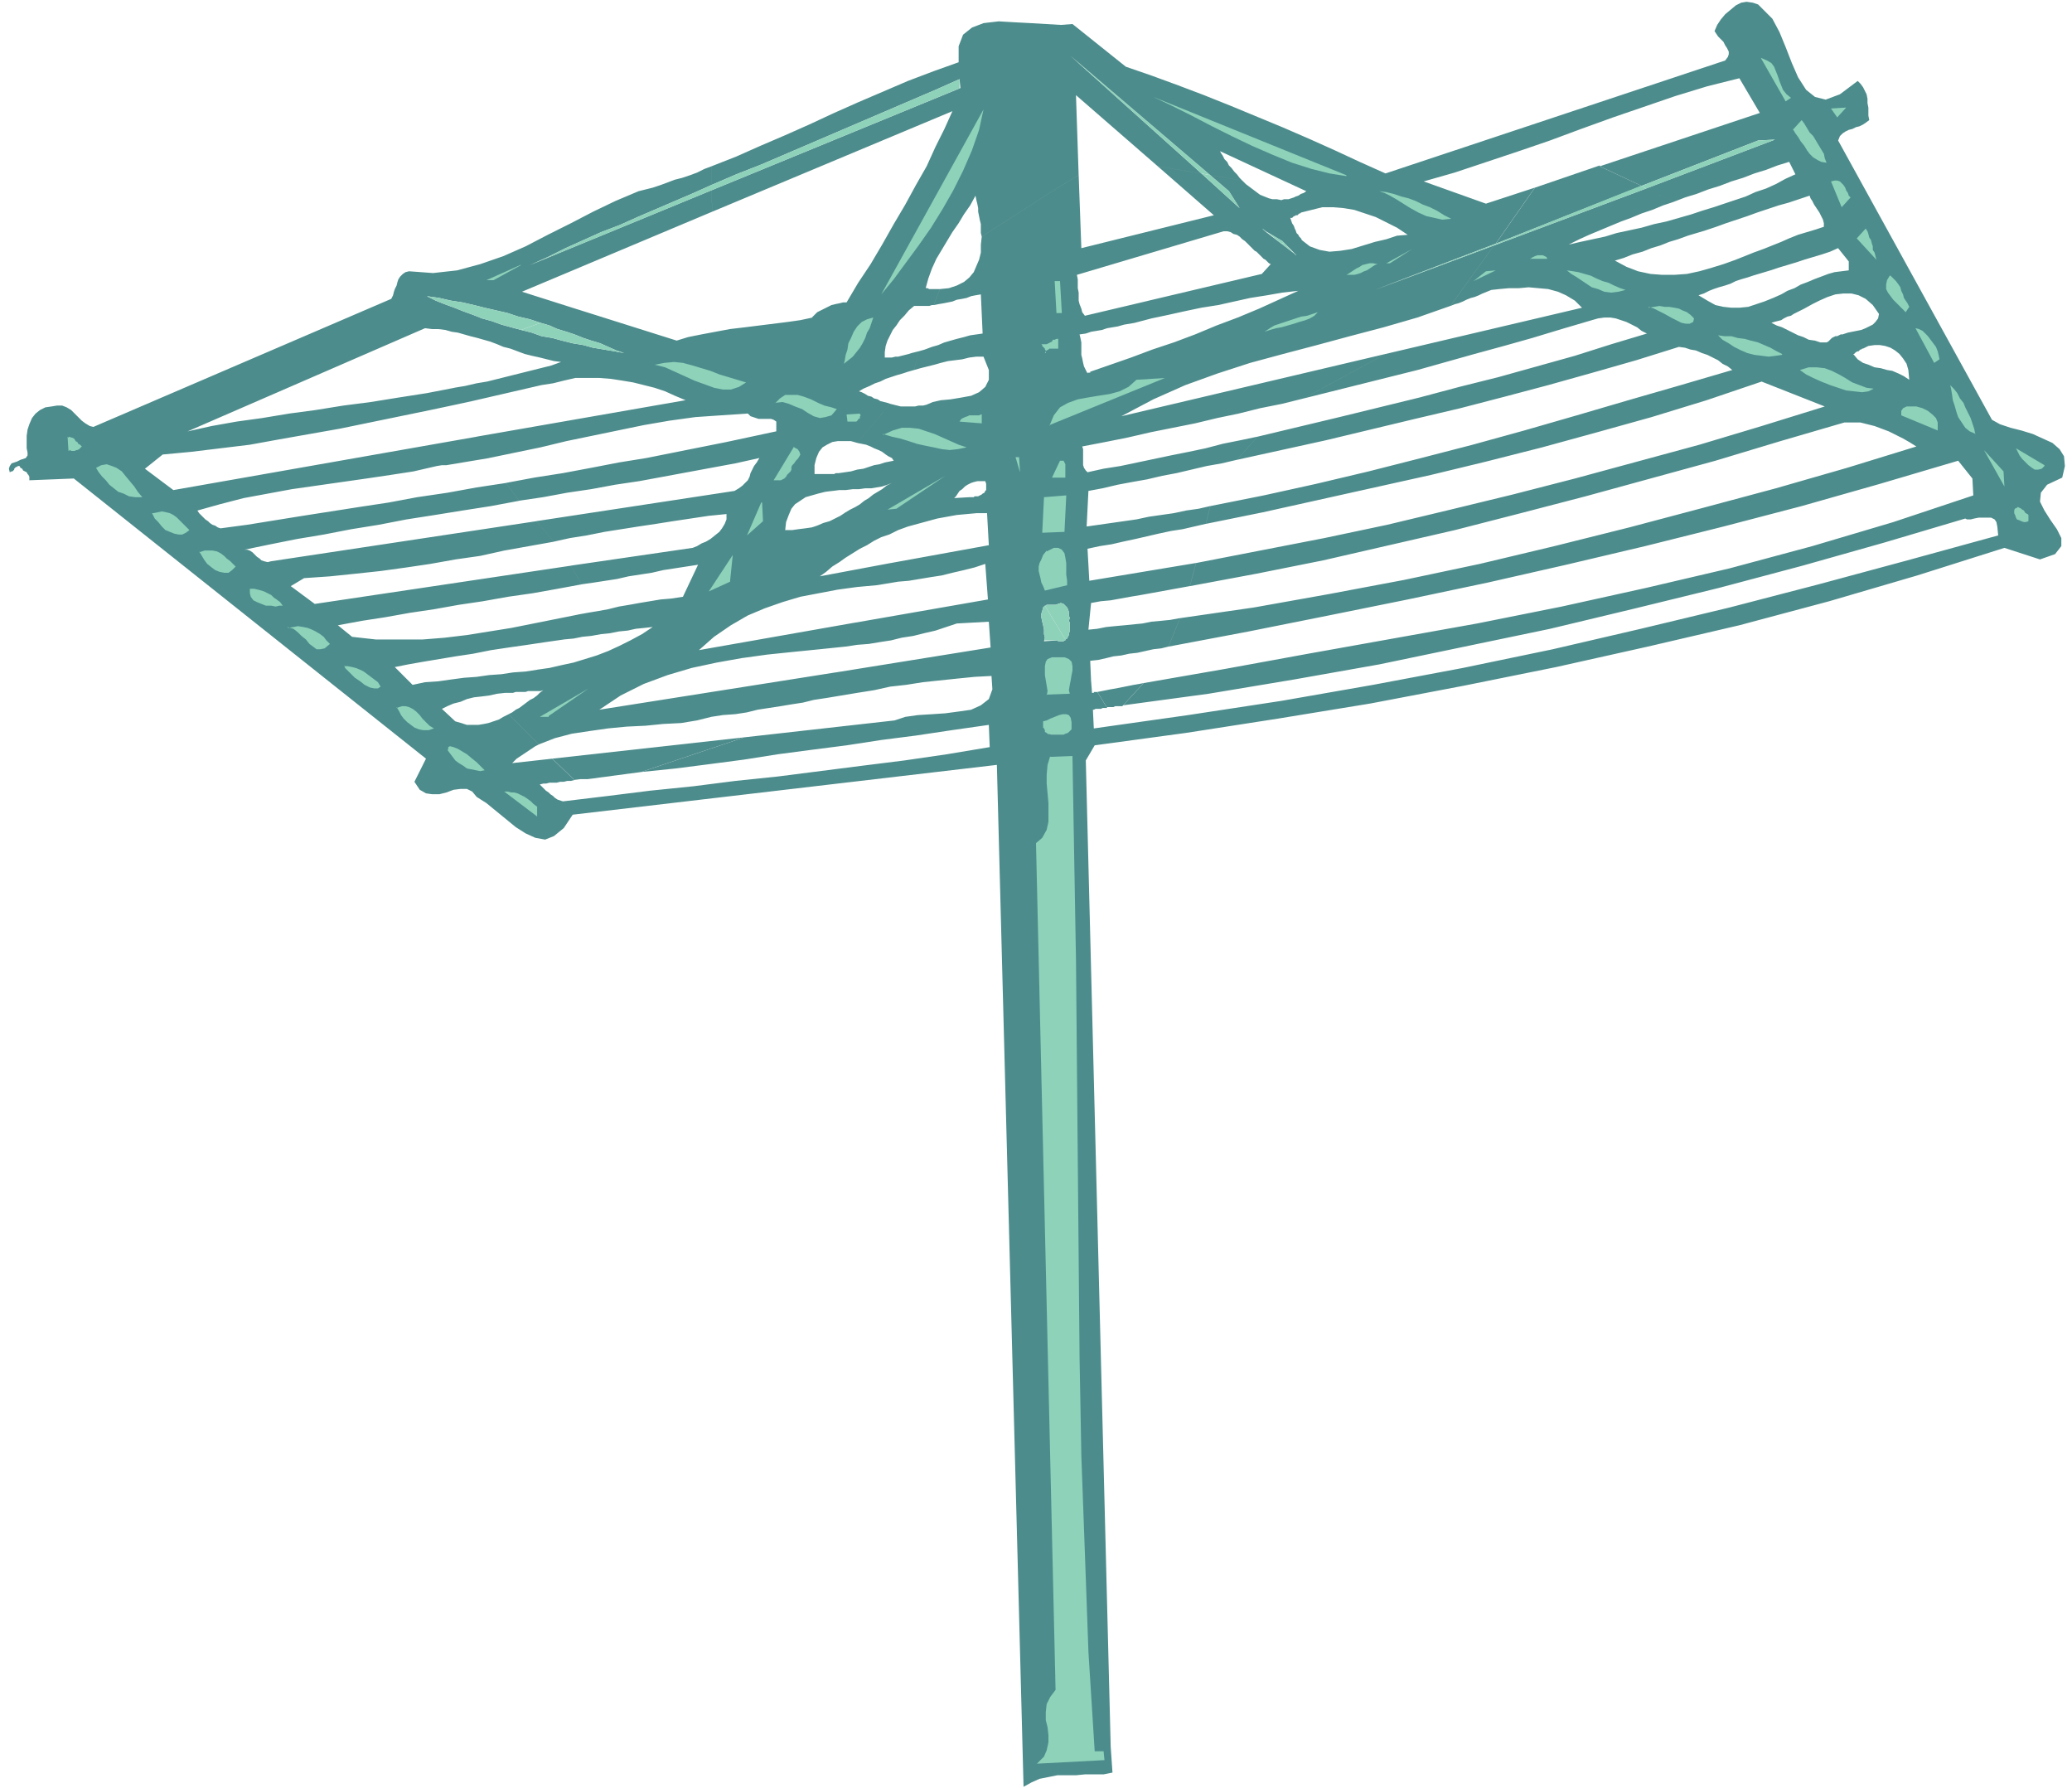 <svg xmlns="http://www.w3.org/2000/svg" fill-rule="evenodd" height="268" preserveAspectRatio="none" stroke-linecap="round" viewBox="0 0 2330 2010" width="310.667"><style>.pen1{stroke:none}.brush2{fill:#4d8c8c}.brush3{fill:#8ed2ba}</style><path class="pen1 brush2" fill-rule="nonzero" d="m645 877 8-1h8l8-1 7-1 8-1 7-1 8-1 7-1 8-1 7-1 116-39-216 24 25 24zm1154-691-73 25-44 63 164-65-47-22z"/><path class="pen1 brush2" fill-rule="nonzero" d="m913 357 3-3 3-3 4-2 4-2 4-2 4-2 4-1 5-1 4-1h4l13-22 14-21 13-22 13-23 13-22 12-22 12-21 10-22 10-20 9-20-270 113-1-24 280-115-1-10-27 12-28 12-28 12-28 12-28 12-28 12-28 12-28 12-28 11-28 12v-21l28-11 27-12 28-12 27-12 28-13 27-12 28-12 28-12 29-11 28-10V52l5-13 10-8 13-5 17-2 17 1 19 1 17 1 17 1 13-1 60 48 29 10 30 11 29 11 30 12 29 12 29 12 30 13 29 13 28 13 29 13 382-127 3-4 1-3v-3l-2-4-2-3-2-4-3-3-3-3-2-3-2-3 3-7 4-6 5-6 6-5 6-5 6-3 6-1 7 1 6 2 6 6 10 10 8 15 7 17 7 18 7 16 9 14 10 8 12 3 16-6 20-15 3 3 3 4 2 4 2 4 1 5v5l1 5v9l1 5-4 3-3 2-4 2-4 1-4 2-4 1-4 2-3 2-3 3-2 5 173 314 9 5 12 4 12 3 13 4 11 5 11 5 8 7 5 8 1 11-3 13-17 8-7 9-1 10 5 10 7 11 7 10 5 10v9l-7 9-17 6-40-13-98 31-99 29-101 27-103 24-103 23-104 21-105 20-104 17-103 16-103 14-10 17 28 1109 2 29-10 2h-21l-10 1h-21l-10 2-10 2-9 4-9 5-30-1149-477 56-10 15-11 9-10 4-11-2-11-5-11-7-11-9-11-9-11-9-11-7-5-6-6-3h-7l-8 1-8 3-8 2h-8l-7-1-7-4-6-9 13-26L83 538l-50 2v-4l-1-2-1-1-1-2-2-1-2-1-1-2-2-1-1-2h-2l-1 1h-1l-1 1-1 1v1l-1 1-1 1h-1l-2 1-1-4 1-3 2-3 3-1 3-1 4-2 3-1 3-1 2-3v-3l-1-5v-14l1-7 2-6 3-7 4-5 5-4 6-3 7-1 6-1h6l5 2 5 3 4 4 4 4 4 4 4 3 5 3 4 1 335-144 2-4 1-4 1-3 2-4 1-4 1-3 2-3 3-3 3-2 4-1 27 2 27-3 26-7 26-9 25-11 25-13 26-13 25-13 25-12 26-11 8-2 8-2 9-3 8-3 8-3 8-2 9-3 8-3 8-4 8-3v21l-20 9-21 9-21 9-21 9-20 9-21 8-20 9-20 9-20 10-20 9 204-84 1 24-214 90 63 20-42 15-12-4-13-3-12-4-13-3-13-3-12-3-13-3-13-2-13-3-14-2 10 5 10 4 11 4 10 4 11 4 10 4 11 3 11 4 11 3 11 3-35 13-7-2-7-2-8-2-7-2-7-2-7-1-7-2-8-1h-7l-8-1-267 116 27-6 28-5 29-4 30-5 30-4 31-5 31-4 31-5 32-5 31-6 6 18-33 7-34 7-34 7-34 7-34 6-34 6-33 6-33 4-33 4-32 3-20 16 32 24 341-60 14 24-6 1-6 1-6 1-6 1-6 1-6 1-6 1-6 1h-5l-6 1-26 6-26 4-27 4-28 4-28 4-28 4-27 5-27 5-27 7-25 7 2 3 2 2 3 3 2 2 3 2 2 2 3 2 3 1 3 2 3 1 30-4 31-5 31-5 32-5 32-5 33-5 32-6 34-5 33-6 33-5 15 20-32 6-32 5-31 5-32 5-31 6-31 5-31 6-30 5-30 6-29 6h3l3 1 3 2 3 3 2 2 3 2 2 2 3 1 4 1 4-1 298-45 20 23-28 5-28 5-27 6-28 4-28 5-27 4-29 4-28 3-29 3-29 2-15 9 27 20 288-43 12 21-27 5-28 5-28 4-28 5-27 4-28 5-27 4-28 5-26 4-27 5 16 13 27 3h52l25-2 25-3 25-4 25-4 25-5 25-5 25-5-16 28-21 3-20 3-21 3-20 3-20 4-20 3-18 3-18 3-17 3-15 3 20 20 14-3 15-1 14-2 15-2 14-1 14-2 14-1 13-2 14-1 13-2-27 26h-9l-9 1-9 2-8 1-9 1-8 2-7 3-8 2-7 3-6 3 15 14 7 2 6 2h13l6-1 5-1 6-2 6-2 5-3 6-3 34 34-4 2-3 2-3 2-3 2-3 2-3 2-3 2-3 2-3 3-2 2 45-5 25 24-4 1h-4l-4 1h-4l-4 1h-8l-4 1h-3l-4 1 2 2 3 3 2 2 3 2 2 2 3 2 2 2 3 2 3 1 3 1 50-6 48-6 49-5 47-6 48-5 47-6 47-6 48-6 48-7 48-8-1-25-42 6-40 6-39 5-39 6-39 5-38 5-38 6-38 5-39 5-39 4 116-39 169-19 12-4 14-2 16-1 15-1 15-2 14-2 11-5 9-7 4-11-1-15-19 1-20 2-19 2-19 2-19 3-18 2-18 4-19 3-18 3-18 3 12-29 174-28-2-29-36 2-12 4-12 4-13 3-12 3-13 2-12 3-13 2-12 2-13 1-13 2 11-27 149-26-3-40-12 4-12 3-13 3-12 3-13 2-12 2-12 2-12 1-12 2-12 2 16-25 110-20-2-36h-12l-11 1-11 1-11 2-11 2-11 3-11 3-11 3-11 4-10 5-49-25 5-3 6-3 5-3 5-4 5-3 5-4 5-3 5-3 5-4 6-3-5 2-6 2-6 1-6 1h-7l-7 1h-7l-8 1h-7l-8 1 7-20 7-1 7-1 7-2 7-1 6-2 6-2 6-1 6-2 5-1 5-1-2-3-4-2-3-2-4-3-4-2-5-2-4-2-5-2-5-1-5-1 37-44 4 1 4 1 4 1h16l4-1h5l4-1 7-3 9-2 11-1 12-2 11-2 9-4 7-6 4-8v-11l-6-15h-8l-8 1-8 2-8 1-8 1-8 2-7 2-8 2-8 2-7 2 5-21 7-2 8-3 7-2 7-3 7-2 7-2 8-2 7-2 7-1 7-1-2-44-6 1-5 1-5 2-5 1-6 1-5 2-5 1-5 1-6 1-5 1 7-18 10-1 9-3 8-4 6-5 5-6 3-7 3-7 2-8v-9l1-9 84-54 3 73-3-73 25-15 3 82 149-37-63-55 49 8 43 39-12-19-21-18 36 6 4 4 4 3 4 3 4 3 4 3 5 2 5 2 4 1h5l5 1 22 14-1 1h-1l-1 1-1 1h-2l-1 1h-1l-1 1-1 1h-2l1 3 1 3 2 3 1 3 1 2 1 3 2 2 1 2 2 2 1 2-20 3-2-2-22-13 21 16-32 6-3-3-3-3-3-3-3-2-3-3-3-2-4-1-3-2-4-1h-4l-165 49 1 5v10l1 5v9l1 4 2 5 1 4 3 4 72-17-16 25-6 1-6 1-7 2-6 1-6 1-6 2-6 1-6 1-6 2-7 1 1 4 1 5v14l1 4 1 5 1 4 2 4 2 4v-1h3v-1l-122 123h-5l-4 1-3 1-4 2-3 2-3 3-3 2-2 3-2 3-2 2 17-1h5l1-1h4l75 123-2 2-1 4-1 3v4l1 5 1 4 1 5v5l1 4-1 4 15-1 1 1h6l1-1h1v-1l29 47 1 13h2v-1h4l11 18h-5l-2 1h-6l-2 1h-1l1 21 106-15 105-16 103-18 101-19 101-21 99-23 100-24 100-26 100-27 102-28-1-10-1-5-2-3-4-2h-14l-5 1-4 1h-4l-2-1-91 27-92 26-94 25-94 23-96 23-96 20-96 20-96 17-96 16-96 13 23-25 92-16 93-17 95-17 95-17 95-19 95-21 94-22 93-25 91-27 90-30-1-19-16-20-88 26-88 25-88 23-88 22-89 21-88 20-90 19-89 18-90 18-90 17 13-32 83-12 84-15 85-16 85-18 84-20 84-21 83-22 82-22 80-23 78-24-8-5-7-4-8-4-8-4-8-3-8-3-8-2-8-2h-18l-72 21-73 22-73 20-73 20-73 19-74 19-74 17-74 17-75 15-75 14 7-26 72-14 72-14 71-15 71-17 70-17 70-18 70-19 70-19 70-21 71-22-71-28-62 21-62 19-61 17-62 17-63 16-62 15-63 14-63 14-63 14-64 13 5-20 60-12 59-13 59-14 59-15 58-15 58-16 59-17 58-17 59-17 58-17-5-4-6-3-5-4-6-3-6-3-6-2-7-3-6-1-6-2-7-1-48 15-49 14-50 14-49 13-50 13-51 12-50 12-50 12-50 11-50 11 23-26 46-11 46-11 45-11 45-11 45-12 44-11 43-12 43-12 41-13 40-12-6-3-5-4-6-3-6-3-6-2-6-2-6-1h-7l-7 1-7 2-34 10-33 10-32 9-33 9-32 9-32 9-32 8-32 8-32 8-32 8 92-50 221-52-8-8-10-6-9-4-11-3-11-1-11-1-11 1h-11l-11 1-9 1-5 2-5 2-4 2-5 2-4 1-5 2-4 2-5 2-4 1-5 2 49-68 171-64 31 15-12 4-12 5-12 4-12 5-11 4-12 5-12 5-12 5-11 5-12 6 13-3 14-3 14-3 13-4 14-3 14-3 14-4 14-3 14-4 14-4 16 18-10 3-10 3-11 4-10 3-10 4-10 3-10 4-11 3-10 4-10 3 13 7 13 5 14 3 13 1h14l14-1 14-3 14-4 13-4 14-5 19 18-6 2-7 2-6 2-6 3-6 2-7 2-6 2-5 2-6 3-6 2 10 6 9 5 9 2 9 1h9l10-1 9-3 9-3 10-4 9-4 26 16-4 2-4 2-4 2-3 2-4 1-4 2-3 2-4 1-4 1-3 1 6 3 6 2 6 3 6 3 6 3 6 2 6 3 7 1 6 2h7l2-1 1-1 2-2 1-1 2-1 2-1h2l2-1 2-1h2l23 16h-1l-1 1h-1l-1 1-1 1h-1l-2 1-1 1-1 1h-1l5 6 6 4 6 2 7 3 7 1 7 2 6 1 7 3 6 3 6 4-1-11-2-7-4-6-4-5-5-4-5-3-6-2-6-1h-6l-7 1-6 3-23-16 6-2 5-1 5-1 5-1 5-2 4-2 4-2 3-3 3-4 1-5-7-10-8-7-8-4-8-2h-9l-9 1-9 3-9 4-8 4-9 5-26-16 7-4 8-3 7-4 8-3 7-3 8-3 8-3 7-2 8-1 8-1v-10l-12-15-9 4-9 3-10 3-10 3-9 3-10 3-10 3-9 3-10 3-10 3-19-18 10-4 10-4 11-4 10-4 10-4 9-4 10-4 10-3 10-3 9-3v-4l-1-4-2-4-2-4-2-3-2-3-2-3-2-4-2-3-1-3-12 4-12 4-11 3-12 4-12 4-11 4-12 4-12 4-11 4-12 4-16-18 12-4 13-4 12-4 12-4 12-4 11-5 12-4 11-5 11-6 11-5-7-14-13 4-13 5-13 4-13 5-13 4-13 5-13 4-13 5-13 4-13 5-31-15 145-55-19 1-131 51-47-22 180-60-23-39-36 9-36 11-35 12-35 12-36 13-35 13-35 12-36 12-36 12-35 10 70 25 55-18-44 63-136 52 134-50-49 68-37 13-38 11-38 10-37 10-38 10-37 10-37 12-36 13-36 16-36 19 297-70-92 50-24 6-25 5-24 6-24 5-25 6-25 5-25 5-26 6-25 5-26 5 1 3v18l1 3 2 3 2 2 18-4 19-3 19-4 19-4 19-4 20-4 19-4 19-5 20-4 19-4-23 26-17 4-17 3-17 4-17 4-16 3-17 4-17 3-16 3-17 4-16 3-2 40 14-2 14-2 14-2 14-2 14-3 14-2 14-2 14-3 14-2 13-3-5 20-13 3-13 3-13 2-14 3-13 3-13 3-14 3-13 3-13 2-14 3 2 36 12-2 12-2 12-2 12-2 12-2 12-2 12-2 12-2 12-2 12-2-7 26-11 2-11 2-11 2-11 2-11 2-12 2-11 2-11 2-11 1-11 2-3 30 10-1 10-2 10-1 11-1 10-1 10-1 10-2 11-1 10-1 11-2-13 32-8 2-9 1-9 2-9 2-9 1-9 2-9 1-8 2-9 2-9 1 1 23-29-47 2-1 1-2 1-2v-2l1-2v-10l-1-2 1-3-1-3v-4l-1-3-1-2-2-2-2-2-3-1-3 1-3 1h-10l-1 1h-1l-75-123 2-1 2-1 1-1 2-1 1-2 1-1v-7l-1-3h-4l122-123 23-8 23-8 24-9 24-8 24-9 24-10 24-9 24-10 22-10 22-10-18 2-17 3-19 3-18 4-18 4-19 3-19 4-18 4-19 4-19 5 16-25 127-30 10-11-2-1-2-2-2-2-2-1-2-2-2-2-2-2-2-2-2-1-2-2 32-6 17 13-14-14 20-3 9 7 11 4 11 2 12-1 13-2 13-4 13-4 13-3 12-4 12-1-12-8-12-6-12-6-12-4-12-4-12-2-12-1h-12l-12 3-12 3-22-14 3-1h5l3-1 3-1 2-1 3-1 3-2 3-1 3-2-97-45 1 2 2 3 2 4 3 3 2 4 3 3 3 4 3 3 3 4 3 3-36-6-157-134 147 132-49-8-92-80 3 90-25 15-3-104 3 104-84 54-1-4v-10l-1-4-1-5-1-5v-4l-1-5-1-4-1-5-6 11-7 10-6 10-7 10-6 10-6 10-6 10-5 11-4 11-3 11h2l2 1h12l-7 18h-2l-3 1h-17l-6 5-5 6-5 5-4 6-4 5-3 6-3 6-2 6-1 7v6h8l4-1h3l4-1 4-1 4-1 3-1 4-1 4-1-5 21-7 2-6 2-7 2-6 2-6 2-6 3-6 2-6 3-7 3-5 3 3 1 4 2 3 2 4 1 3 2 4 1 3 2 4 1 4 1 3 1-37 44-7-2h-15l-6 1-6 3-5 3-4 5-3 7-2 8v10h22l2-1h3l-7 20-8 1-8 2-7 2-7 2-6 4-6 4-4 5-3 7-3 8-1 9h8l7-1 8-1 7-1 6-2 7-3 7-2 6-3 6-3 6-4 49 25-9 3-8 4-8 5-8 4-8 5-8 5-7 5-8 5-7 6-7 5 80-15-16 25-22 2-22 3-21 4-21 4-20 6-20 7-19 8-19 11-19 13-17 15 176-31-11 27-29 3-30 3-29 3-29 4-28 5-28 6-27 8-27 10-26 13-24 16 266-42-12 29-13 2-12 3-13 2-12 2-13 2-13 2-12 3-13 2-14 1-13 2-16 4-18 3-20 1-20 2-21 1-21 2-21 3-20 3-19 5-18 7-34-34 4-2 4-3 4-2 4-3 4-3 4-3 4-2 4-3 3-3 4-3-3 1h-14l-3 1h-11l-3 1 27-26 14-2 13-3 14-3 13-4 13-4 13-5 13-6 12-6 13-7 12-8-9 1-10 1-9 2-10 1-10 2-10 1-11 2-10 1-10 2-11 1 16-28 11-2 12-2 11-2 12-3 12-2 11-2 12-2 12-2 12-1 13-2 17-36-13 2-13 2-13 2-13 3-13 2-13 2-13 3-13 2-13 2-14 2-12-21 137-20 5-2 5-3 5-2 5-3 5-4 5-4 3-4 3-5 2-5v-6l-20 2-20 3-20 3-19 3-20 3-19 3-19 3-20 4-19 3-18 4-20-23 223-34 5-3 4-3 3-3 3-3 2-4 1-4 2-4 2-4 3-4 3-5-27 6-27 5-27 5-27 5-27 5-27 4-27 5-27 4-27 5-27 4-15-20 32-6 32-5 32-6 31-6 31-5 30-6 30-6 30-6 28-6 28-6v-11l-3-2-3-1h-14l-3-1-3-1-3-1-3-3-30 2-29 2-29 4-29 5-29 6-29 6-29 6-29 7-29 6-29 6-14-24 235-41-12-5-11-5-12-4-12-3-12-3-12-2-13-2-13-1h-27l-13 3-12 3-13 2-13 3-13 3-13 3-13 3-13 3-13 3-14 3-6-18 12-2 13-3 12-2 12-3 12-3 12-3 12-3 12-3 12-3 11-4-8-1-8-2-8-2-9-2-8-2-8-3-8-3-8-2-7-3-8-3 35-13 12 3 11 4 12 2 11 3 12 3 12 2 11 3 12 2 12 2 11 2-9-3-9-4-9-4-10-3-9-3-10-4-9-3-10-3-9-4-10-3 42-15 111 35 13-4 15-3 16-3 16-3 17-2 16-2 16-2 16-2 14-2 14-3z"/><path class="pen1 brush2" fill-rule="nonzero" d="M903 360v6l-1 3-1 2-1 2-1 2-1 2-2 1-1 2-2 1z"/><path class="pen1 brush2" fill-rule="nonzero" d="m908 374-6 4-8 3-10 3-11 1-11 2-11 2-11 1-11 2-9 3-8 3 10 3 11 4 12 4 11 4 12 3 11 2h11l11-1 10-4 9-7 3-3 3-4 3-3 3-3 1-4v-3l-2-3-4-3-8-3-10-3zm-172 36 11-2 11-1 10 1 11 3 10 3 10 3 10 4 10 3 10 3 10 3-8 5-9 3h-9l-10-2-11-4-11-4-11-5-11-5-11-5-11-3zM617 805l-10 1 55-32-45 32zm118-71 67-44-67 44zm86-81-24 12 27-41-3 30zm35-88 2 21-18 16 17-37zm0 65 24-15-24 16zm84-23-79 49 80-49zm-50-79-1 2-2 2-2 2-1 2-2 2-2 1-2 1h-8l23-37 4 2 2 3 1 3-1 2-2 3-2 2-2 3-2 2-1 2v3zm-19-75 6-5 6-4h14l7 2 8 3 8 4 7 3 8 2 6 2-6 7-7 2-6 1-7-2-7-4-6-4-8-3-7-3-7-2-8 1zm95 12 1 1 1 1-1 1v2l-1 1h-1v1l-1 1-1 1h-10l-1-8 15-1zm-17-56 1-4 1-6 2-6 1-7 3-6 3-7 4-6 5-5 6-3 7-2-2 6-2 6-3 5-2 6-3 6-3 5-4 5-4 5-5 4-5 4zm42-78 115-208-5 23-8 23-10 23-11 22-12 21-13 21-14 20-14 19-14 19-14 17zm305-223 218 90-19-3-20-5-22-7-22-9-23-10-23-11-22-11-23-12-22-11-21-10zm-123 451 26-1-2 40-25 1 2-40zm10-22 10-19h3l1 2 1 2v15h-15zm-41-23h4l1 17-5-17zm33 150-2-5-2-4-1-5-1-4-1-4v-5l1-4 2-4 2-5 4-4 8-4h5l4 2 3 4 1 5 1 6v13l1 7v5l-25 6zm5-186 5-11 7-9 9-5 11-4 11-2 12-2 13-2 11-3 10-5 9-8 32-2-130 54zm242-105 6-4 5-3 6-2 6-2 6-2 6-2 6-2 7-1 6-2 6-2-4 4-5 3-5 2-7 2-6 2-7 2-7 2-6 1-7 2-6 2zm93-31-30-27 31 28zm-2-33 3-1 3-2 3-2 3-2 4-2 3-2 4-1 4-1h4l5 1-3 1-3 2-3 2-3 2-3 1-4 2-3 1-4 1h-9zm50-13h-4l29-16-25 16zm69-50-10 1-9-2-9-2-9-4-9-5-8-5-8-5-7-4-6-3-6-2 8 1 8 2 9 3 8 2 8 3 8 4 8 3 8 4 8 5 8 4zm376-132-28-49 7 3 5 3 3 4 2 5 2 5 2 6 2 5 2 5 4 5 5 4-6 4zm8 31 10-10 3 4 3 5 3 5 4 4 3 5 3 5 3 5 3 5 1 5 2 5-6-1-4-2-5-3-4-4-3-4-3-5-4-5-3-5-3-4-3-4zm59-24-9 11-7-10 17-1zm-4 112-12-29 4-1h3l3 1 2 2 2 2 2 3 1 3 2 3 1 3 2 2-10 11zm16 34 11-10 2 3 1 3 1 4 2 3 1 4 1 3v4l2 3 1 4 1 4-22-24zm55 84-2-3-3-3-4-4-4-4-3-4-3-4-2-4v-5l1-5 4-5 3 3 3 3 3 4 2 3 1 4 2 4 1 4 2 3 2 3 2 4-4 6zm-485-35 14-11 11-1-25 12zm64-25 1-1 2-1 2-1 3-1h6l2 1 2 1 1 2-19 1zm40 13 8 1 6 1 7 2 7 2 6 3 7 3 7 2 6 3 7 3 6 2-8 2-8 1-8-1-7-3-7-2-6-4-6-4-6-4-5-3-5-4zm93 41h6l6-1 6 1h5l6 1 5 1 4 2 5 2 4 3 4 4-1 4-4 2h-4l-5-1-6-3-6-3-7-4-6-3-6-3-6-1zm-662-29 2 36h-6l-2-36h6zm-3 65 1 11h-10l-1 1-2 1-1 1v2-3l-1-1v-1l-1-1-1-1-1-1v-1l-1-1h6l2-1 2-1 2-1 1-2h2l2-1h2zm-86 85 1 10-25-2 2-3 2-1 2-1 3-1 2-1h11l3-1zm-95 106-10 1 65-38-55 37zm-15-84 11-4 10-3h9l10 1 9 3 9 3 9 4 9 4 9 4 9 3-10 2-9 1-9-1-9-2-10-2-9-2-9-3-10-3-9-2-10-2zM585 298l-30 17h-8l39-17zM77 506v-14l1-1 2 1h1l2 1 1 1 1 2 2 1 1 2 2 1 2 2-1 1-1 1-1 1-2 1h-1l-2 1h-4l-1-1-2 1zm31 20 6-3 6-1 6 2 5 2 6 4 4 5 5 6 5 6 4 6 5 6h-8l-7-1-6-3-6-2-5-4-5-4-4-5-4-4-4-5-3-5zm63 51 6-1 5-1 5 1 4 1 4 2 4 3 3 3 4 4 3 3 4 4-4 3-4 2h-4l-5-1-5-2-5-2-4-4-4-5-4-4-2-6zm53 43 6-1h9l5 1 4 2 4 3 3 3 4 3 3 3 3 3-4 4-4 3h-5l-5-1-5-2-4-3-5-4-3-4-3-5-3-4zm57 41 5 1 4 1 4 1 3 1 4 2 4 2 3 3 3 2 4 3 3 4h-4l-4 1-5-1h-6l-5-2-5-2-4-2-3-4-1-4v-5zm42 44h7l5-1 6 1 5 1 5 2 4 2 5 3 4 3 3 4 4 4-6 5-5 1h-4l-4-3-4-3-4-5-5-4-4-4-5-4-6-1zm64 43 4 1 5 1 4 1 5 2 4 2 4 3 4 3 4 3 4 3 3 5-3 2h-4l-5-1-6-3-5-4-6-4-4-4-4-4-3-3-1-2zm59 47 6-1h4l4 1 4 2 4 3 4 4 3 4 4 4 4 4 5 3-6 2h-6l-5-1-5-2-4-3-4-3-4-4-3-4-2-4-3-4zm57 48 1-3 2-1 4 1 5 2 5 3 5 3 6 5 5 4 5 5 4 4-5 1-5-1-5-1-5-1-4-3-5-3-4-3-3-4-3-4-2-4zm64 47h4l4 1h3l4 1 4 2 4 2 3 2 4 3 3 3 4 3v11l-37-28zm622-151h8l5 2 3 3 1 5v5l-1 5-1 6-1 5-1 6 1 4-26 2 1-5-1-6-1-6-1-6v-10l1-5 2-3 5-2h7zm15 81-1 2-2 2-3 1-2 1h-16l-2-1-1-1-2-1v-2l-1-2-1-1v-7l4-1 4-2 5-2 5-2 4-1h4l3 1 2 3 1 5v8zm26 1149h11l1 10-76 4 8-8 3-7 2-9v-8l-1-9-2-8v-9l1-9 4-8 6-8-22-952 7-6 5-9 2-9v-21l-1-11-1-11v-10l1-11 3-9 25-1 2 116 2 115 1 113 1 112 1 111 1 110 2 110 4 110 4 111 7 111zm701-1592 8 1h8l7 2 8 1 7 2 8 2 7 3 7 3 7 4 6 4-7 1-8 1-8-1-8-1-8-2-7-3-8-4-6-4-7-4-5-5zm93 39 10-3h9l9 1 8 3 8 4 7 4 8 5 8 3 8 3 8 1-6 3-7 1-9-1-9-1-9-3-9-3-10-4-9-4-8-4-7-5zm114 51v-5l2-3 4-2h11l7 2 6 3 5 4 4 4 2 5v9l-41-17zm37-59-21-39 4 1 4 2 3 3 3 3 3 4 3 4 3 4 2 5 1 4 1 5-6 4zm18 24 4 5 4 5 3 6 4 5 2 5 3 6 3 6 2 6 2 6 2 6-7-3-5-4-4-6-4-6-2-6-2-7-2-6-1-7-1-6-1-4zm38 74 22 24 1 17-23-41zm35 65h2l1-1 2 1 2 1 1 1 2 1 1 2 1 1 2 1 1 1v7l-3 1h-2l-3-1-2-1-3-1-1-2-1-3-1-2v-3l1-2zm0-67 33 20-3 3-4 1h-4l-3-2-4-3-3-3-4-4-3-4-2-4-2-4zM1245 795h7l2-1h8l1-1 23-25-5 1-6 1-5 1-5 1-5 1-5 1-6 1-5 1-5 1-5 1 11 18z"/><path class="pen1 brush3" fill-rule="nonzero" d="m1204 63 147 132 10 2-157-134z"/><path class="pen1 brush3" fill-rule="nonzero" d="m1382 215-21-18-10-2 43 39-12-19zM1079 99V89l-27 12-28 12-28 12-28 12-28 12-28 12-28 12-28 12-28 11-28 12v6l280-115zM800 213v-5l-20 9-21 9-21 9-21 9-20 9-21 8-20 9-20 9-20 10-20 9 204-84zM1980 65l28 49 6-4-5-4-4-5-2-5-2-5-2-6-2-5-2-5-3-4-5-3-7-3zm-466 132-217-88 21 10 22 11 23 12 22 11 23 11 23 10 22 9 22 7 20 5 19 3zm-408-74L991 331l14-17 14-19 14-19 14-20 13-21 12-21 11-22 10-23 8-23 5-23zm969-2-16 1 7 10 10-11zm-59 24 3 5 3 4 3 5 4 5 3 5 3 4 4 4 5 3 4 2 6 1-2-5-1-5-3-5-3-5-3-5-3-5-4-4-3-5-3-5-3-4-10 11zm-21 12-18 1-131 51 5 3 145-55zm-449 169 134-50 2-2-136 52z"/><path class="pen1 brush3" fill-rule="nonzero" d="m1845 209-163 65-2 2 171-64-5-3zm-213 37-8-4-8-5-8-4-8-3-8-4-8-3-8-2-9-3-8-2-8-1 6 2 6 3 7 4 8 5 8 5 9 5 9 4 9 2 9 2 10-1zm427-42 12 29 10-11-2-2-1-3-2-3-1-3-2-3-2-2-2-2-3-1h-3l-4 1zM585 298l-38 17h8l31-17zm872-11-13-14-3 1 17 13z"/><path class="pen1 brush3" fill-rule="nonzero" d="m1420 257 21 17 3-1-2-2-22-13zM702 397l-9-3-9-4-9-4-10-3-9-3-10-4-9-3-10-3-9-4-10-3-22 8 12 3 11 4 12 2 11 3 12 3 12 2 11 3 12 2 12 2 11 2z"/><path class="pen1 brush3" fill-rule="nonzero" d="m586 371 22-8-12-4-13-3-12-4-13-3-13-3-12-3-13-3-13-2-13-3-14-2 10 5 10 4 11 4 10 4 11 4 10 4 11 3 11 4 11 3 11 3zm977-75 25-16-29 16h4zm524-29 23 25-1-4-1-4-2-3v-4l-1-3-1-4-2-3-1-4-1-3-2-3-10 11zm-893 84-2-35h-6l2 36h6zm319-42h10l4-1 3-1 4-2 3-1 3-2 3-2 3-2 3-1-5-1h-4l-4 1-4 1-3 2-4 2-3 2-3 2-3 2-2 1zm208-18h19l-1-2-2-1-2-1h-6l-3 1-2 1-2 1-1 2zm-64 25 25-12-11 1-14 11zm171 10-6-2-7-3-6-3-7-2-7-3-6-3-7-2-7-2-6-1-7-1 5 4 5 3 6 4 6 4 6 4 7 2 7 3 8 1 8-1 8-2zm-879 83 5-4 5-4 4-5 4-5 3-5 3-6 2-6 3-5 2-6 2-6-7 2-6 3-5 5-4 6-3 7-3 6-1 7-2 6-1 6-1 4zm1176-99-3 5-1 5v5l2 4 3 4 3 4 4 4 4 4 3 3 3 3 4-6-2-4-2-3-2-3-1-4-2-4-1-4-2-3-3-4-3-3-3-3zm-643 41-6 2-6 2-7 1-6 2-6 2-6 2-6 2-6 2-5 3-6 4 6-2 7-2 6-1 7-2 7-2 6-2 7-2 5-2 5-3 4-4zm-746 59 12 3 11 5 11 5 11 5 11 4 11 4 10 2h9l9-3 8-5-10-3-10-3-10-3-10-4-10-3-10-3-11-3-10-1-11 1-10 2zm439-13 1-2 1-1 2-1 1-1h10v-11h-2l-2 1h-2l-1 2-2 1-2 1-2 1h-6l1 1v1l1 1 1 1 1 1v1l1 1v3zm679-52 6 2 6 3 6 3 7 4 6 3 6 3 5 1h4l4-2 1-4-4-4-4-3-5-2-4-2-5-1-6-1h-5l-6-1-6 1-6 1zm150 53-6-3-7-4-7-3-7-3-8-2-7-2-8-1-7-2h-8l-7-1 5 5 7 4 6 4 8 4 7 3 8 2 8 1 8 1 8-1 7-1zm150-29 21 39 6-4-1-5-1-4-2-5-3-4-3-4-3-4-3-3-3-3-4-2-4-1zM871 453l9-1 7 2 7 3 8 3 6 4 7 4 7 2 6-1 7-2 6-7-6-2-8-2-7-3-8-4-8-3-7-2h-14l-6 4-5 5zM76 491l1 16 2-1 1 1h4l2-1h1l2-1 1-1 1-1 1-1-2-2-2-1-1-2-2-1-1-2-1-1-2-1h-1l-2-1-1 1zm1104-13 130-53-32 2-9 8-10 5-11 3-13 2-12 2-11 2-11 4-9 5-7 9-5 12zm-228-4h11l1-1 1-1v-1h1l1-1v-2l1-1-1-1v-1l-15 1 1 8zm151-8-2 1h-11l-2 1-3 1-2 1-2 1-2 3 25 2v-10zm921-50 7 5 8 4 9 4 10 4 9 3 9 3 9 1 9 1 7-1 6-3-8-1-8-3-8-3-8-5-7-4-8-4-8-3-9-1h-9l-10 3zM108 526l3 5 4 5 4 4 4 5 5 4 5 4 6 2 6 3 7 1h8l-5-6-4-6-5-6-5-6-4-5-6-4-5-2-6-2-6 1-6 3zm885-38 10 3 9 2 10 3 9 3 9 2 10 2 9 2 9 1 9-1 10-2-9-3-9-4-9-4-9-4-9-3-9-3-10-1h-9l-10 3-11 5zm-100 14-23 38h8l2-1 2-1 2-2 1-2 2-2 2-2 1-2v-3l1-2 2-2 2-3 2-2 2-3 1-2-1-3-2-3-4-2zm1328-15-1-5-2-6-2-6-3-6-3-6-2-5-4-5-3-6-4-5-4-4 1 4 1 6 1 7 2 6 2 7 2 6 4 6 4 6 5 4 7 3zm-83-20 41 17v-9l-2-5-4-4-5-4-6-3-7-2h-11l-4 2-2 3v5zm-996 47 5 17-1-17h-4zm50 4-9 19h15v-15l-1-2-1-2h-3zM171 577l3 6 4 4 4 5 4 4 5 2 5 2 5 1h4l4-2 4-3-4-4-3-3-4-4-3-3-4-3-4-2-4-1-5-1-5 1-5 1zm837-5 55-37-65 38 10-1zm-152-7-16 37 18-16-1-21zm343-8-25 2-2 40 25-1 2-40zm1032-51 23 41-1-17-22-24zm68 17-32-19 2 4 2 4 3 4 4 4 3 3 4 3 3 2h4l4-1 3-3zM224 620l3 5 3 5 3 4 5 4 4 3 5 2 5 1h5l4-3 4-4-3-3-3-3-4-3-3-3-4-3-4-2-5-1h-9l-6 2zm597 33 3-29-27 41 24-11zm-540 8v6l1 4 3 4 4 2 5 2 5 2h6l5 1 4-1h4l-3-4-4-3-3-2-3-3-4-2-4-2-3-1-4-1-4-1h-5zm896-42-4 5-2 5-2 4-1 4v5l1 4 1 4 1 5 2 4 2 5 25-6v-5l-1-7v-13l-1-6-1-5-3-4-4-2h-5l-8 4zm1089-48-1 3v3l1 2 1 3 1 2 3 1 2 1 3 1h2l3-1v-7l-1-1-2-1-1-1-1-2-2-1-1-1-2-1-2-1-1 1-2 1zM323 705l7 2 5 4 4 4 5 4 4 5 4 3 4 3h4l5-1 6-5-4-4-3-4-4-3-5-3-4-2-5-2-5-1-6-1-5 1-6 1zm879-7 1-3-1-3v-4l-1-3-1-2-2-2-2-2-3-1-3 1-3 1h-10l-1 1h-1l23 38 2-1 1-2 1-2v-2l1-2v-10l-1-2z"/><path class="pen1 brush3" fill-rule="nonzero" d="M1174 720h15l1 1h6l1-1h1v-1l-23-38-2 2-1 4-1 3v4l1 5 1 4 1 5v5l1 4-1 4zm-787 28 1 3 3 3 4 4 4 4 6 4 5 4 6 3 5 1h4l3-2-3-5-4-3-4-3-4-3-4-3-4-2-5-2-4-1-5-1h-4zm790 33 26-1-1-4 1-6 1-5 1-6 1-5v-5l-1-5-3-3-5-2h-14l-5 2-2 3-1 5v10l1 6 1 6 1 6-1 5zm-560 24 45-31-55 32h10zm-171-10 3 5 2 4 3 4 4 4 4 3 4 3 5 2 5 1h6l6-2-5-3-4-4-4-4-3-4-4-4-4-3-4-2-4-1h-4l-6 2zm57 48 3 4 3 4 3 4 4 3 5 3 4 3 5 1 5 1 5 1 5-1-4-4-5-5-5-4-6-5-5-3-5-3-5-2-4-1-2 1v3zm676-18 3 1h14l2-1 3-1 2-2 2-2v-8l-1-5-2-3-3-1h-4l-4 1-5 2-5 2-4 2-4 1v7l1 1 1 2v2l2 1 1 1 2 1zm2 25-3 10-1 11v10l1 11 1 11v21l-2 9-5 9-7 6 22 952-6 8-4 8-1 9v9l2 8 1 9v8l-2 9-3 7-8 8 76-4-1-10h-10l-7-111-4-111-4-110-2-110-1-110-1-111-1-112-1-113-2-115-2-116-25 1zm-614 40 37 28v-11l-4-3-3-3-4-3-3-2-4-2-4-2-4-1h-3l-4-1h-4z"/></svg>
